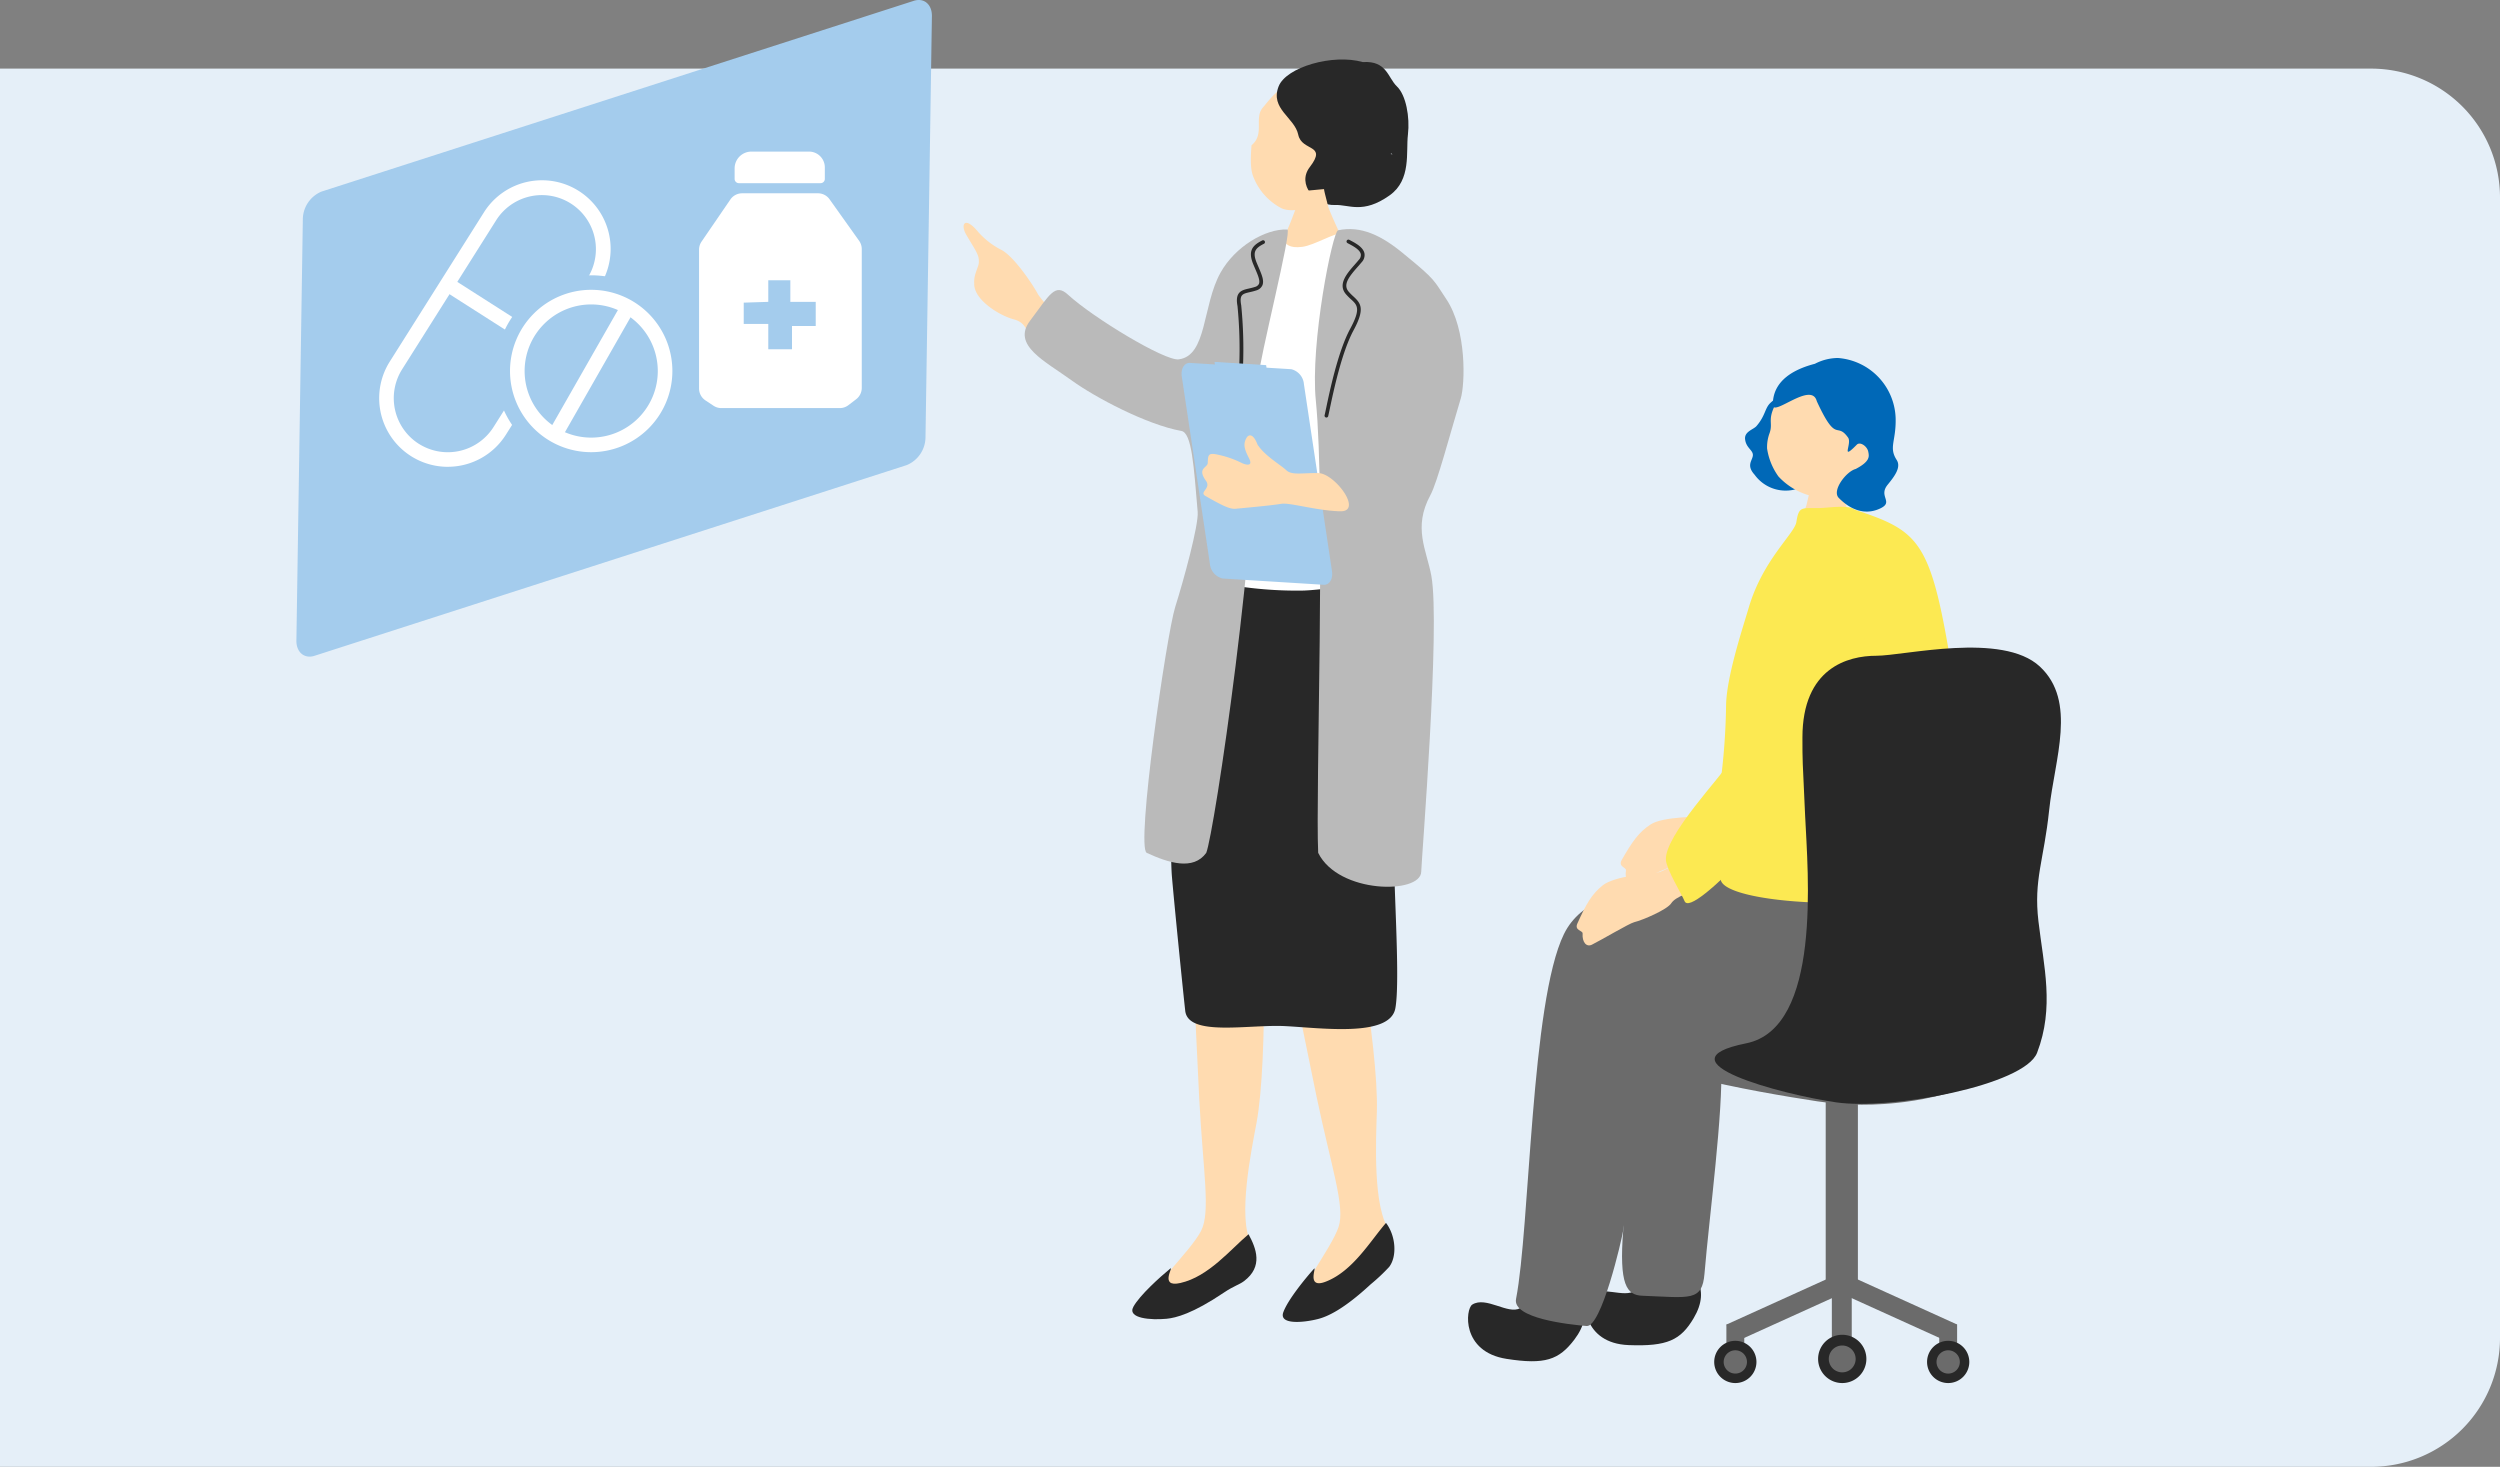 <svg xmlns="http://www.w3.org/2000/svg" xmlns:xlink="http://www.w3.org/1999/xlink" width="388" height="227.65" viewBox="0 0 388 227.65">
  <rect x="0" y="0" width="388" height="227.65" fill="#808080" stroke="none"/>
  <defs>
    <clipPath id="clip-path">
      <rect id="長方形_184" data-name="長方形 184" width="47.765" height="44.469" fill="none"/>
    </clipPath>
    <clipPath id="clip-path-2">
      <rect id="長方形_197" data-name="長方形 197" width="25.565" height="39.967" fill="#fff"/>
    </clipPath>
  </defs>
  <g id="feature03" transform="translate(0 -8431.35)">
    <path id="_081" data-name="081" d="M0,0H368a20,20,0,0,1,20,20V197a20,20,0,0,1-20,20H0a0,0,0,0,1,0,0V0A0,0,0,0,1,0,0Z" transform="translate(0 8442)" fill="#e5eff8"/>
    <g id="グループ_286" data-name="グループ 286" transform="translate(46.001 8420.35)">
      <g id="グループ_288" data-name="グループ 288" transform="translate(-0.001 0)">
        <path id="パス_912" data-name="パス 912" d="M275.206,175.013c-1.288-.037-6.94-.039-8.824,1.172s-2.9,2.718-4.515,5.529c-.61,1.066.736,1.15.657,1.623-.224,1.346.39,2.209,1.268,1.873,1.6-.613,6.079-2.725,6.855-2.838,1.366-.2,5.3-1.444,6.028-2.38s3.157-1.512,5.633-1.9c.65-.1.024-2.343-.976-4.17-.613-1.279-5.534,1.114-6.126,1.1" transform="translate(-56.175 -37.251)" fill="#ffdbb0"/>
        <path id="パス_913" data-name="パス 913" d="M298.263,109.393c.294,0,4.145.276,4.512.241a27.1,27.1,0,0,0,.99,3.651c.367.758,3.026,5.1,3.393,5.476-4.254,3.651-10.2,3.169-13.058-.138.77-.379,3.118-4.477,3.448-5.975.242-1.1.715-2.842.715-3.255" transform="translate(-63.128 -23.481)" fill="#ffdbb0"/>
        <path id="パス_914" data-name="パス 914" d="M262.449,268c-1.679,1.246-5.319-.873-7.273.714-.968.786-.88,7.473,6.263,7.752,6.028.234,8.09-.783,10.1-4.186,1.371-2.318,1.439-4.274.539-6.021-2.534-3.664-6.836-2.113-9.631,1.74" transform="translate(-54.679 -56.707)" fill="#282828"/>
        <path id="パス_915" data-name="パス 915" d="M265.894,214.772c-2.709,2.317-3.055,24.2-3.736,32.778s.554,10.13,2.962,10.224c7.439.288,9.288.924,9.65-3.44.732-8.793,2.934-25.22,2.58-32.486s-5.8-11.915-11.456-7.076" transform="translate(-56.232 -45.675)" fill="#6b6b6b"/>
        <path id="パス_916" data-name="パス 916" d="M292,225.768c-9.261-1.412-32.406-5.359-31.222-10.039s16.961-13.008,30.39-11.227c10.185,1.351,29.348,3.48,33.489,9.211S310.528,228.594,292,225.768" transform="translate(-55.966 -43.844)" fill="#6b6b6b"/>
        <path id="パス_917" data-name="パス 917" d="M239.594,271.607c-1.812,1.042-5.274-1.911-7.4-.56-1.053.669-1.74,7.321,5.323,8.424,5.96.931,8.126.159,10.519-2.987,1.63-2.144,1.923-4.079,1.232-5.918-2.093-3.934-6.452-2.464-9.676,1.041" transform="translate(-49.699 -57.574)" fill="#282828"/>
        <path id="パス_918" data-name="パス 918" d="M308.1,179.487c.93,1.14,5.895,14.07,1.509,21.93-5.567,9.976-18.838,9.192-27.472,9.712-6.348.382-11.958-1.627-17.586-2.289-4.128-.486-5.157,20.6-6.877,31.4-.278,1.748-3.408,15.16-5.7,14.97-2.764-.23-11.545-1.191-10.956-4.2,2.166-11.084,2.281-46.116,7.44-56.641,5.2-10.614,25.355-5.951,28.685-12.65,2.187-4.4,30.959-2.227,30.959-2.227" transform="translate(-51.728 -38.412)" fill="#6b6b6b"/>
        <path id="パス_919" data-name="パス 919" d="M316.686,136.02c-2.913-16.779-4.967-18.269-14.515-21.413-1.028-.855-4.369-.22-5.669-.254-2.549.052-2.994-.319-3.376,2.165-.28,1.824-5.186,5.812-7.392,13.287-.986,3.339-3.521,10.955-3.521,15.367a102.8,102.8,0,0,1-.84,11.6c-.833,6.036.28,10.067,0,15.062-.247,4.443,31.895,5.79,37.047-.416,1.012-1.219-1.322-12.446-1.735-16.511s1.987-3.456,0-18.884" transform="translate(-60.328 -24.504)" fill="#fce952"/>
        <path id="パス_920" data-name="パス 920" d="M265.748,185.828c-1.286.087-6.912.631-8.669,2.017s-2.629,2.986-3.961,5.94c-.5,1.119.843,1.073.81,1.552-.093,1.361.6,2.161,1.443,1.741,1.533-.763,5.789-3.3,6.55-3.486,1.341-.33,5.134-1.948,5.77-2.95s3-1.809,5.424-2.439c.636-.165-.2-2.335-1.374-4.056-.734-1.213-5.4,1.642-5.991,1.682" transform="translate(-54.307 -39.463)" fill="#ffdbb0"/>
        <path id="パス_921" data-name="パス 921" d="M298.951,131.062c4.158,1.759,2.741,7.041,1.133,14.07-.913,4-2.747,9.6-5.505,13.351-3.741,5.092-19.876,23.309-21.048,20.364-.405-1.019-2.818-4.938-2.894-6.405-.2-3.774,8.636-12.974,10.059-15.358,2.329-3.9,4.543-9.334,6.279-17.131,1.556-6.988,6.547-11.189,11.977-8.892" transform="translate(-58.091 -27.997)" fill="#fce952"/>
        <rect id="長方形_258" data-name="長方形 258" width="4.995" height="35.797" transform="translate(237.349 176.603)" fill="#6b6b6b"/>
        <rect id="長方形_259" data-name="長方形 259" width="18.857" height="3.026" transform="matrix(0.911, -0.413, 0.413, 0.911, 221.945, 216.572)" fill="#6b6b6b"/>
        <rect id="長方形_260" data-name="長方形 260" width="3.087" height="15.297" transform="translate(238.303 206.26)" fill="#6b6b6b"/>
        <rect id="長方形_261" data-name="長方形 261" width="2.775" height="3.92" transform="translate(221.935 216.571)" fill="#6b6b6b"/>
        <rect id="長方形_262" data-name="長方形 262" width="3.026" height="18.857" transform="matrix(0.413, -0.911, 0.911, 0.413, 239.313, 211.532)" fill="#6b6b6b"/>
        <rect id="長方形_263" data-name="長方形 263" width="2.775" height="3.92" transform="translate(254.97 216.571)" fill="#6b6b6b"/>
        <path id="パス_922" data-name="パス 922" d="M293.9,155.953c0-10.822,7.077-12.7,11.447-12.7s19.563-3.747,25.391,1.665,2.289,14.36,1.457,22.269-2.428,10.788-1.666,17.275c.832,7.076,2.5,13.32-.207,20.4-1.933,5.054-22.686,8.949-31.219,7.7s-27.823-6.382-13.944-9.157c11.794-2.359,9.573-26.432,9.157-35.382s-.416-8.325-.416-12.071" transform="translate(-60.163 -30.479)" fill="#282828"/>
        <path id="パス_923" data-name="パス 923" d="M286.741,282.256a3.277,3.277,0,1,1-3.277-3.277,3.277,3.277,0,0,1,3.277,3.277" transform="translate(-60.141 -59.883)" fill="#282828"/>
        <path id="パス_924" data-name="パス 924" d="M285.673,282.658a1.807,1.807,0,1,1-1.808-1.808,1.808,1.808,0,0,1,1.808,1.808" transform="translate(-60.543 -60.285)" fill="#6b6b6b"/>
        <path id="パス_925" data-name="パス 925" d="M322.251,282.256a3.277,3.277,0,1,0,3.277-3.277,3.277,3.277,0,0,0-3.277,3.277" transform="translate(-69.17 -59.883)" fill="#282828"/>
        <path id="パス_926" data-name="パス 926" d="M327.738,282.658a1.808,1.808,0,1,1-1.808-1.808,1.808,1.808,0,0,1,1.808,1.808" transform="translate(-69.572 -60.285)" fill="#6b6b6b"/>
        <path id="パス_927" data-name="パス 927" d="M308.211,281.531a3.746,3.746,0,1,1-3.746-3.746,3.747,3.747,0,0,1,3.746,3.746" transform="translate(-64.549 -59.627)" fill="#282828"/>
        <path id="パス_928" data-name="パス 928" d="M307,281.986a2.084,2.084,0,1,1-2.084-2.083A2.084,2.084,0,0,1,307,281.986" transform="translate(-65.003 -60.081)" fill="#6b6b6b"/>
        <path id="パス_936" data-name="パス 936" d="M97.634,67.973a4.713,4.713,0,0,1-2.908,4.209l-91.918,29.6c-1.571.506-2.835-.56-2.808-2.369L1,33.939A4.715,4.715,0,0,1,3.905,29.73L95.824.127C97.4-.38,98.659.686,98.631,2.5Z" transform="translate(0.001 11)" fill="#a4cced"/>
        <path id="パス_962" data-name="パス 962" d="M184.558,244.325c-2.159-3.832.039-14.48.814-18.628,1.882-10.068,1.063-35.958.661-37.508,0,0-11-.562-10.914,1.707.049,1.242.665,18.513,1.367,31.958.589,11.289,1.811,17.618.284,20.571-1.7,3.3-8.534,9.49-7.153,10.238,3.62.845,16.365-3.7,14.941-8.34" transform="translate(-36.368 -40.382)" fill="#ffdbb0"/>
        <path id="パス_963" data-name="パス 963" d="M183.234,257.911c-2.842,2.4-6.2,6.581-10.582,7.571-3.423.789-.881-2.8-1.6-2.211-1.557,1.279-4.707,4.109-5.691,5.893-1.015,1.842,2.781,2.1,5.149,1.87,1.432-.137,4.045-.789,8.915-4.074,1.53-1.032,2.35-1.2,3.115-1.777,2.984-2.257,1.888-5.073.69-7.272" transform="translate(-35.458 -55.361)" fill="#282828"/>
        <path id="パス_964" data-name="パス 964" d="M211.295,242.121c-2.72-3.456-2.178-14.315-2.047-18.534.318-10.237-4.454-35.7-5.089-37.166,0,0-10.959,1.129-10.524,3.358.238,1.22,3.491,18.193,6.242,31.372,2.311,11.066,4.487,17.133,3.43,20.286-1.179,3.518-6.981,10.685-5.5,11.212,3.706.281,15.606-6.161,13.488-10.528" transform="translate(-41.561 -40.016)" fill="#ffdbb0"/>
        <path id="パス_965" data-name="パス 965" d="M210.951,255.672c-2.44,2.81-5.123,7.454-9.3,9.1-3.262,1.3-1.3-2.63-1.917-1.939-1.342,1.5-4.023,4.781-4.722,6.7-.721,1.975,3.07,1.646,5.374,1.059,1.395-.355,3.877-1.4,8.187-5.391a28.868,28.868,0,0,0,2.87-2.7c1.249-1.645,1.026-4.835-.495-6.824" transform="translate(-41.84 -54.88)" fill="#282828"/>
        <path id="パス_966" data-name="パス 966" d="M143.427,69.19c-.6-1.2-3.6-5.786-5.643-6.913a12.139,12.139,0,0,1-3.8-2.973c-1.973-2.326-2.658-1.013-1.712.6,1.559,2.654,2.025,3.133,1.939,4.359-.049.711-.818,1.812-.71,3.2-.087,2.552,3.986,4.99,6.091,5.546,2.043.54,1.834,1.746,3.419,3.821.119.156.328.4.594.7a43.719,43.719,0,0,1,2.374-5.366,29.484,29.484,0,0,1-2.551-2.969" transform="translate(-28.301 -12.459)" fill="#ffdbb0"/>
        <path id="パス_967" data-name="パス 967" d="M203.844,43.918c2.289-4.824,3.074-11.388-2.914-13.8s-9.225,2.512-10.418,3.863c-1.462,1.656.324,4.139-1.787,5.894-.321,3.877.15,4.586.529,5.474a9.334,9.334,0,0,0,4.146,4.312c1.543.669,4.043.057,5.5-.632a11.141,11.141,0,0,0,3.144-2.215,2.264,2.264,0,0,0,1.554-.453,3.417,3.417,0,0,0,1.067-1.678.7.7,0,0,0-.818-.77" transform="translate(-40.487 -6.326)" fill="#ffdbb0"/>
        <path id="パス_968" data-name="パス 968" d="M198.857,42.471c-2.069,2.7.953,6.018,3.915,5.876,2.155-.1,4.309,1.469,8.486-1.5,3.394-2.413,2.514-6.708,2.837-9.426s-.3-6.142-1.709-7.478-1.549-4.03-5.289-3.776c-4.662-1.327-11.893.785-13.066,3.76-1.378,3.5,2.484,4.841,3.039,7.506s4.583,1.394,1.787,5.037m12.612-2.151c.079.061.161.119.241.179l-.268-.062Z" transform="translate(-41.585 -5.53)" fill="#282828"/>
        <path id="パス_969" data-name="パス 969" d="M200.71,51.378c-.221.006-3.123.309-3.4.289-.1.5-1.343,3.618-1.567,4.249A42.592,42.592,0,0,1,192,63.39c3.3,2.845,12.423,3.891,14.509,1.173-.591-.289-4.907-9.385-5.19-10.583-.207-.878-.6-2.27-.613-2.6" transform="translate(-41.213 -11.029)" fill="#ffdbb0"/>
        <path id="パス_970" data-name="パス 970" d="M189.077,60.519c2.731-1.129.851,2.213,4.916,1.7,1.9-.237,5.166-2.3,6.258-2.083,5.212,1.02,10.31,6.356,10.334,11.882.29.115-2.63,5.874-1.187,14.015-.108.684-.159,7.78-.009,9.046.244,2.05,1.607,14.26,2.453,17.788s.876,4.556-.536,4.222-2.466-1.239-4.616-1.273-16.979,1.224-19.321,1.044-10.808.794-10.837-.234c-.022-.8,5.347-14.245,4.019-23.667,2.025-11.088,5.282-30.775,8.525-32.445" transform="translate(-37.892 -12.906)" fill="#fff"/>
        <path id="パス_971" data-name="パス 971" d="M192.858,130.5a61.633,61.633,0,0,1-8.808-.562c-5.2-.566-7.962.756-9,3.373s-.953,7.227-1.5,15.555c-.474,7.214-.933,21.687-.562,26.049s1.754,18.085,2.062,20.8c.459,4.056,9.88,2.091,15.486,2.374s16.268,1.777,17.122-2.749-.481-21.6-.187-26.8,3.132-13.861,3.4-19.533c.344-7.2-3.422-16.154-4.154-18.322s-10.179-.134-13.868-.188" transform="translate(-37.103 -27.837)" fill="#282828"/>
        <path id="パス_972" data-name="パス 972" d="M168.238,90.625c-5.374-.966-13.406-5.223-17.03-7.85-4.108-2.979-9.324-5.447-6.461-9.24,3.045-4.033,3.862-5.939,5.918-4.045,3.85,3.544,15,10.287,17.15,10.024,4.438-.543,3.661-8.34,6.492-13.437,2.264-4.076,6.975-6.854,10.374-6.718.793.031-4.257,19.681-4.659,23.846.373,22.573-6.7,70.013-7.922,72.9-2,2.782-5.847,1.57-9.229,0-1.729-.8,3.072-33.885,4.411-38.148,1.329-4.228,3.664-12.758,3.49-14.775-.6-7.005-.884-12.264-2.536-12.561" transform="translate(-30.893 -12.741)" fill="#bababa"/>
        <path id="パス_973" data-name="パス 973" d="M204.872,59.464c3.551-.756,6.8.816,10.255,3.712,5.035,4.1,4.565,4.042,6.511,6.924,3.259,4.828,2.935,13.285,2.276,15.464-1.686,5.574-3.63,13.006-4.711,15-2.753,5.077-.588,8.5.149,12.548,1.415,7.772-1.541,44.064-1.574,45.9-.064,3.51-12.828,3.477-15.993-2.924-.432-9.177,1.173-54.909-.363-70.16-.9-8.93,2.607-26.286,3.45-26.466" transform="translate(-43.203 -12.724)" fill="#bababa"/>
        <path id="パス_974" data-name="パス 974" d="M203.472,88.977a.3.3,0,0,1-.07-.009.29.29,0,0,1-.211-.351c.054-.216.136-.609.246-1.135.551-2.63,1.84-8.789,3.727-12.284,1.69-3.133,1.1-3.679.115-4.582a8.393,8.393,0,0,1-.806-.817c-1.276-1.531.227-3.237,1.436-4.607.21-.238.415-.471.6-.7a1.047,1.047,0,0,0,.3-.878c-.138-.7-1.235-1.273-1.89-1.618l-.169-.089a.29.29,0,0,1,.273-.512l.166.089c.794.418,1.995,1.051,2.188,2.015a1.611,1.611,0,0,1-.426,1.363c-.19.229-.4.467-.613.71-1.4,1.582-2.315,2.785-1.425,3.852a7.872,7.872,0,0,0,.753.762c1.182,1.088,1.815,1.925,0,5.283C205.826,78.9,204.549,85,204,87.6c-.112.535-.2.936-.251,1.155a.29.29,0,0,1-.281.22" transform="translate(-43.612 -13.173)" fill="#282828"/>
        <path id="パス_975" data-name="パス 975" d="M186.5,82.451a.29.29,0,0,1-.29-.29c0-.247.006-.646.013-1.15a68.457,68.457,0,0,0-.27-9.32c-.419-2.214.657-2.461,1.8-2.721.282-.065.584-.134.9-.237a.957.957,0,0,0,.624-.465c.221-.492-.156-1.372-.595-2.391-.089-.207-.18-.419-.271-.639-.869-2.1-.149-2.956,1.388-3.724a.289.289,0,1,1,.259.518c-1.345.673-1.824,1.263-1.111,2.984.09.218.18.428.268.633.511,1.191.916,2.131.591,2.856a1.491,1.491,0,0,1-.969.777c-.329.11-.65.184-.949.252-1.148.263-1.672.383-1.357,2.049a68.547,68.547,0,0,1,.28,9.436c-.006.5-.013.9-.013,1.141a.29.29,0,0,1-.29.29" transform="translate(-39.894 -13.198)" fill="#282828"/>
        <path id="パス_976" data-name="パス 976" d="M179.317,116.855a2.6,2.6,0,0,0,1.962,2.329l15.7.976c.895.056,1.476-.9,1.292-2.128l-4.353-29a2.6,2.6,0,0,0-1.962-2.329l-15.7-.976c-.9-.056-1.476.9-1.293,2.128Z" transform="translate(-37.548 -18.402)" fill="#a4cced"/>
        <path id="パス_977" data-name="パス 977" d="M181.687,87.2l8.011.5-.251-1.673-8.011-.5Z" transform="translate(-38.945 -18.358)" fill="#a4cced"/>
        <path id="パス_978" data-name="パス 978" d="M200.4,111.829c-3.65-.1-7.827-1.385-9.119-1.162s-4.836.561-7.106.77c-.923.085-2.185-.577-4.645-1.974-1.086-.617.92-1.162.065-2.355-1.44-2.009.236-2.014.269-2.764.057-1.3.042-1.664,1.739-1.265a15.026,15.026,0,0,1,3.445,1.206c.714.357,1.9.646,1.238-.656s-.94-2.058-.514-2.991,1.194-.833,1.814.828c1.134,1.77,3.58,3.137,4.451,3.972s2.438.423,4.989.46,7.023,6.03,3.373,5.93" transform="translate(-38.424 -21.476)" fill="#ffdbb0"/>
        <path id="パス_980" data-name="パス 980" d="M198.475,20.545a5.938,5.938,0,0,0,6.117,2.317c4.126-1.189-.286-4.517-.591-6.294-.222-1.3-.058-3.635-.464-4.6s.886-5.745-2.583-2.6c-.912.826-.768,1.981-2.2,3.634-.443.512-1.875.836-1.761,2,.136,1.391,1.25,1.7,1.212,2.516s-1.092,1.529.27,3.027" transform="translate(27.842 64.136)" fill="#0068b7"/>
        <path id="パス_981" data-name="パス 981" d="M215.5,19.461a7.49,7.49,0,0,1-6.833,2.569,10.327,10.327,0,0,1-5.176-3.042,9.9,9.9,0,0,1-1.758-4.328,6.256,6.256,0,0,1,.381-2.382c.653-1.818-.65-2.085,1.542-5.556.666-1.054,4.361-5.744,9.815-4.8C218.267,2.745,220,14.7,215.5,19.461" transform="translate(26.519 65.954)" fill="#ffdbb0"/>
        <path id="パス_982" data-name="パス 982" d="M209.794,6.848c-.818-3.165-6.791,2.444-6.82.6-.061-3.979,3.635-5.66,6.529-6.406a7.835,7.835,0,0,1,3.559-.9,9.673,9.673,0,0,1,8.97,9.341c.09,3.584-1.112,4.505.164,6.488.73,1.135-.348,2.55-1.4,3.837-1.511,1.844,1.005,2.661-1.154,3.684-2.682,1.27-5-.166-6.44-1.639-1.11-1.136,1.17-4.108,2.626-4.483,2.258-1.18,2.115-1.954,1.942-2.738S216.52,13.07,216,13.6c-2.591,2.625-.684-.18-1.356-1.115-1.826-2.545-1.736,1.124-4.849-5.634" transform="translate(26.171 66.418)" fill="#0068b7"/>
        <g id="グループ_289" data-name="グループ 289" transform="translate(12.845 38.98)">
          <g id="グループ_211" data-name="グループ 211" clip-path="url(#clip-path)">
            <path id="パス_815" data-name="パス 815" d="M14.464,50.71h0a9.52,9.52,0,0,1-2.971-13.131l8.348-13.231L26.115,14.4a9.52,9.52,0,0,1,13.131-2.971h0a9.52,9.52,0,0,1,2.971,13.131L27.6,47.739A9.52,9.52,0,0,1,14.464,50.71" transform="translate(-8.89 -8.837)" fill="#a4cced"/>
            <path id="パス_816" data-name="パス 816" d="M10.637,44.468a10.648,10.648,0,0,1-8.99-16.33L16.269,4.964A10.65,10.65,0,1,1,34.283,16.33L19.661,39.5a10.653,10.653,0,0,1-9.024,4.964m-4.46-3.552A8.4,8.4,0,0,0,17.75,38.3L32.372,15.124A8.39,8.39,0,0,0,18.181,6.17L3.559,29.344A8.4,8.4,0,0,0,6.178,40.916l-.6.956Z" transform="translate(0 0.001)" fill="#fff"/>
            <line id="線_12" data-name="線 12" x1="15.661" y1="9.993" transform="translate(10.569 16.116)" fill="#fff"/>
            <rect id="長方形_182" data-name="長方形 182" width="2.261" height="18.578" transform="matrix(0.538, -0.843, 0.843, 0.538, 9.961, 17.069)" fill="#fff"/>
            <path id="パス_817" data-name="パス 817" d="M174.585,160.2a14.856,14.856,0,1,1,14.856-14.856A14.872,14.872,0,0,1,174.585,160.2m0-22.93a8.074,8.074,0,1,0,8.074,8.074,8.083,8.083,0,0,0-8.074-8.074" transform="translate(-141.675 -115.741)" fill="#a4cced"/>
            <path id="パス_818" data-name="パス 818" d="M212.659,171.954a11.465,11.465,0,1,1-11.465-11.465,11.465,11.465,0,0,1,11.465,11.465" transform="translate(-168.284 -142.349)" fill="#a4cced"/>
            <path id="パス_819" data-name="パス 819" d="M192.324,175.68a12.6,12.6,0,1,1,12.6-12.595,12.609,12.609,0,0,1-12.6,12.595m0-22.93a10.334,10.334,0,1,0,10.335,10.335,10.346,10.346,0,0,0-10.335-10.335" transform="translate(-159.415 -133.481)" fill="#fff"/>
            <line id="線_13" data-name="線 13" x1="11.674" y2="20.454" transform="translate(26.951 19.664)" fill="#fff"/>
            <rect id="長方形_183" data-name="長方形 183" width="23.551" height="2.26" transform="translate(25.969 39.558) rotate(-60.283)" fill="#fff"/>
          </g>
        </g>
        <g id="グループ_290" data-name="グループ 290" transform="translate(62.337 34.527)">
          <g id="グループ_227" data-name="グループ 227" transform="translate(0 0)" clip-path="url(#clip-path-2)">
            <path id="パス_837" data-name="パス 837" d="M5.362,21.575.886,28.113A2.209,2.209,0,0,0,.5,29.36V50.914a2.209,2.209,0,0,0,.988,1.84l1.254.831a2.208,2.208,0,0,0,1.221.368H22.335a2.209,2.209,0,0,0,1.342-.454l1.207-.923a2.209,2.209,0,0,0,.867-1.754V29.269a2.207,2.207,0,0,0-.409-1.281l-4.59-6.446a2.208,2.208,0,0,0-1.8-.927H7.184a2.208,2.208,0,0,0-1.822.961" transform="translate(-0.343 -14.143)" fill="#fff"/>
            <path id="パス_838" data-name="パス 838" d="M21.992,53.767H3.619a2.358,2.358,0,0,1-1.307-.394l-1.254-.831A2.361,2.361,0,0,1,0,50.57V29.017A2.358,2.358,0,0,1,.413,27.68l4.475-6.538a2.365,2.365,0,0,1,1.952-1.029H18.609a2.368,2.368,0,0,1,1.926.993l4.59,6.446a2.353,2.353,0,0,1,.439,1.372V50.479a2.38,2.38,0,0,1-.928,1.879l-1.207.923a2.378,2.378,0,0,1-1.437.486M6.841,20.427a2.05,2.05,0,0,0-1.693.893L.672,27.858a2.045,2.045,0,0,0-.358,1.159V50.57a2.047,2.047,0,0,0,.918,1.71l1.254.831a2.042,2.042,0,0,0,1.134.342H21.992a2.064,2.064,0,0,0,1.246-.422l1.207-.923a2.063,2.063,0,0,0,.805-1.63V28.925a2.041,2.041,0,0,0-.38-1.19l-4.59-6.446a2.054,2.054,0,0,0-1.671-.862Z" transform="translate(0 -13.8)" fill="none"/>
            <path id="パス_839" data-name="パス 839" d="M29.628,0H20.691a2.608,2.608,0,0,0-2.608,2.608V4.239a.662.662,0,0,0,.662.662H31.421a.662.662,0,0,0,.662-.662V2.455A2.455,2.455,0,0,0,29.628,0" transform="translate(-12.407 0)" fill="#fff"/>
            <path id="パス_840" data-name="パス 840" d="M26.395,66.955V63.6h3.424v3.359h3.94V70.7H30.077v3.617H26.395v-3.94H22.584v-3.3Z" transform="translate(-15.495 -43.634)" fill="#a4cced"/>
          </g>
        </g>
      </g>
    </g>
  </g>
</svg>
